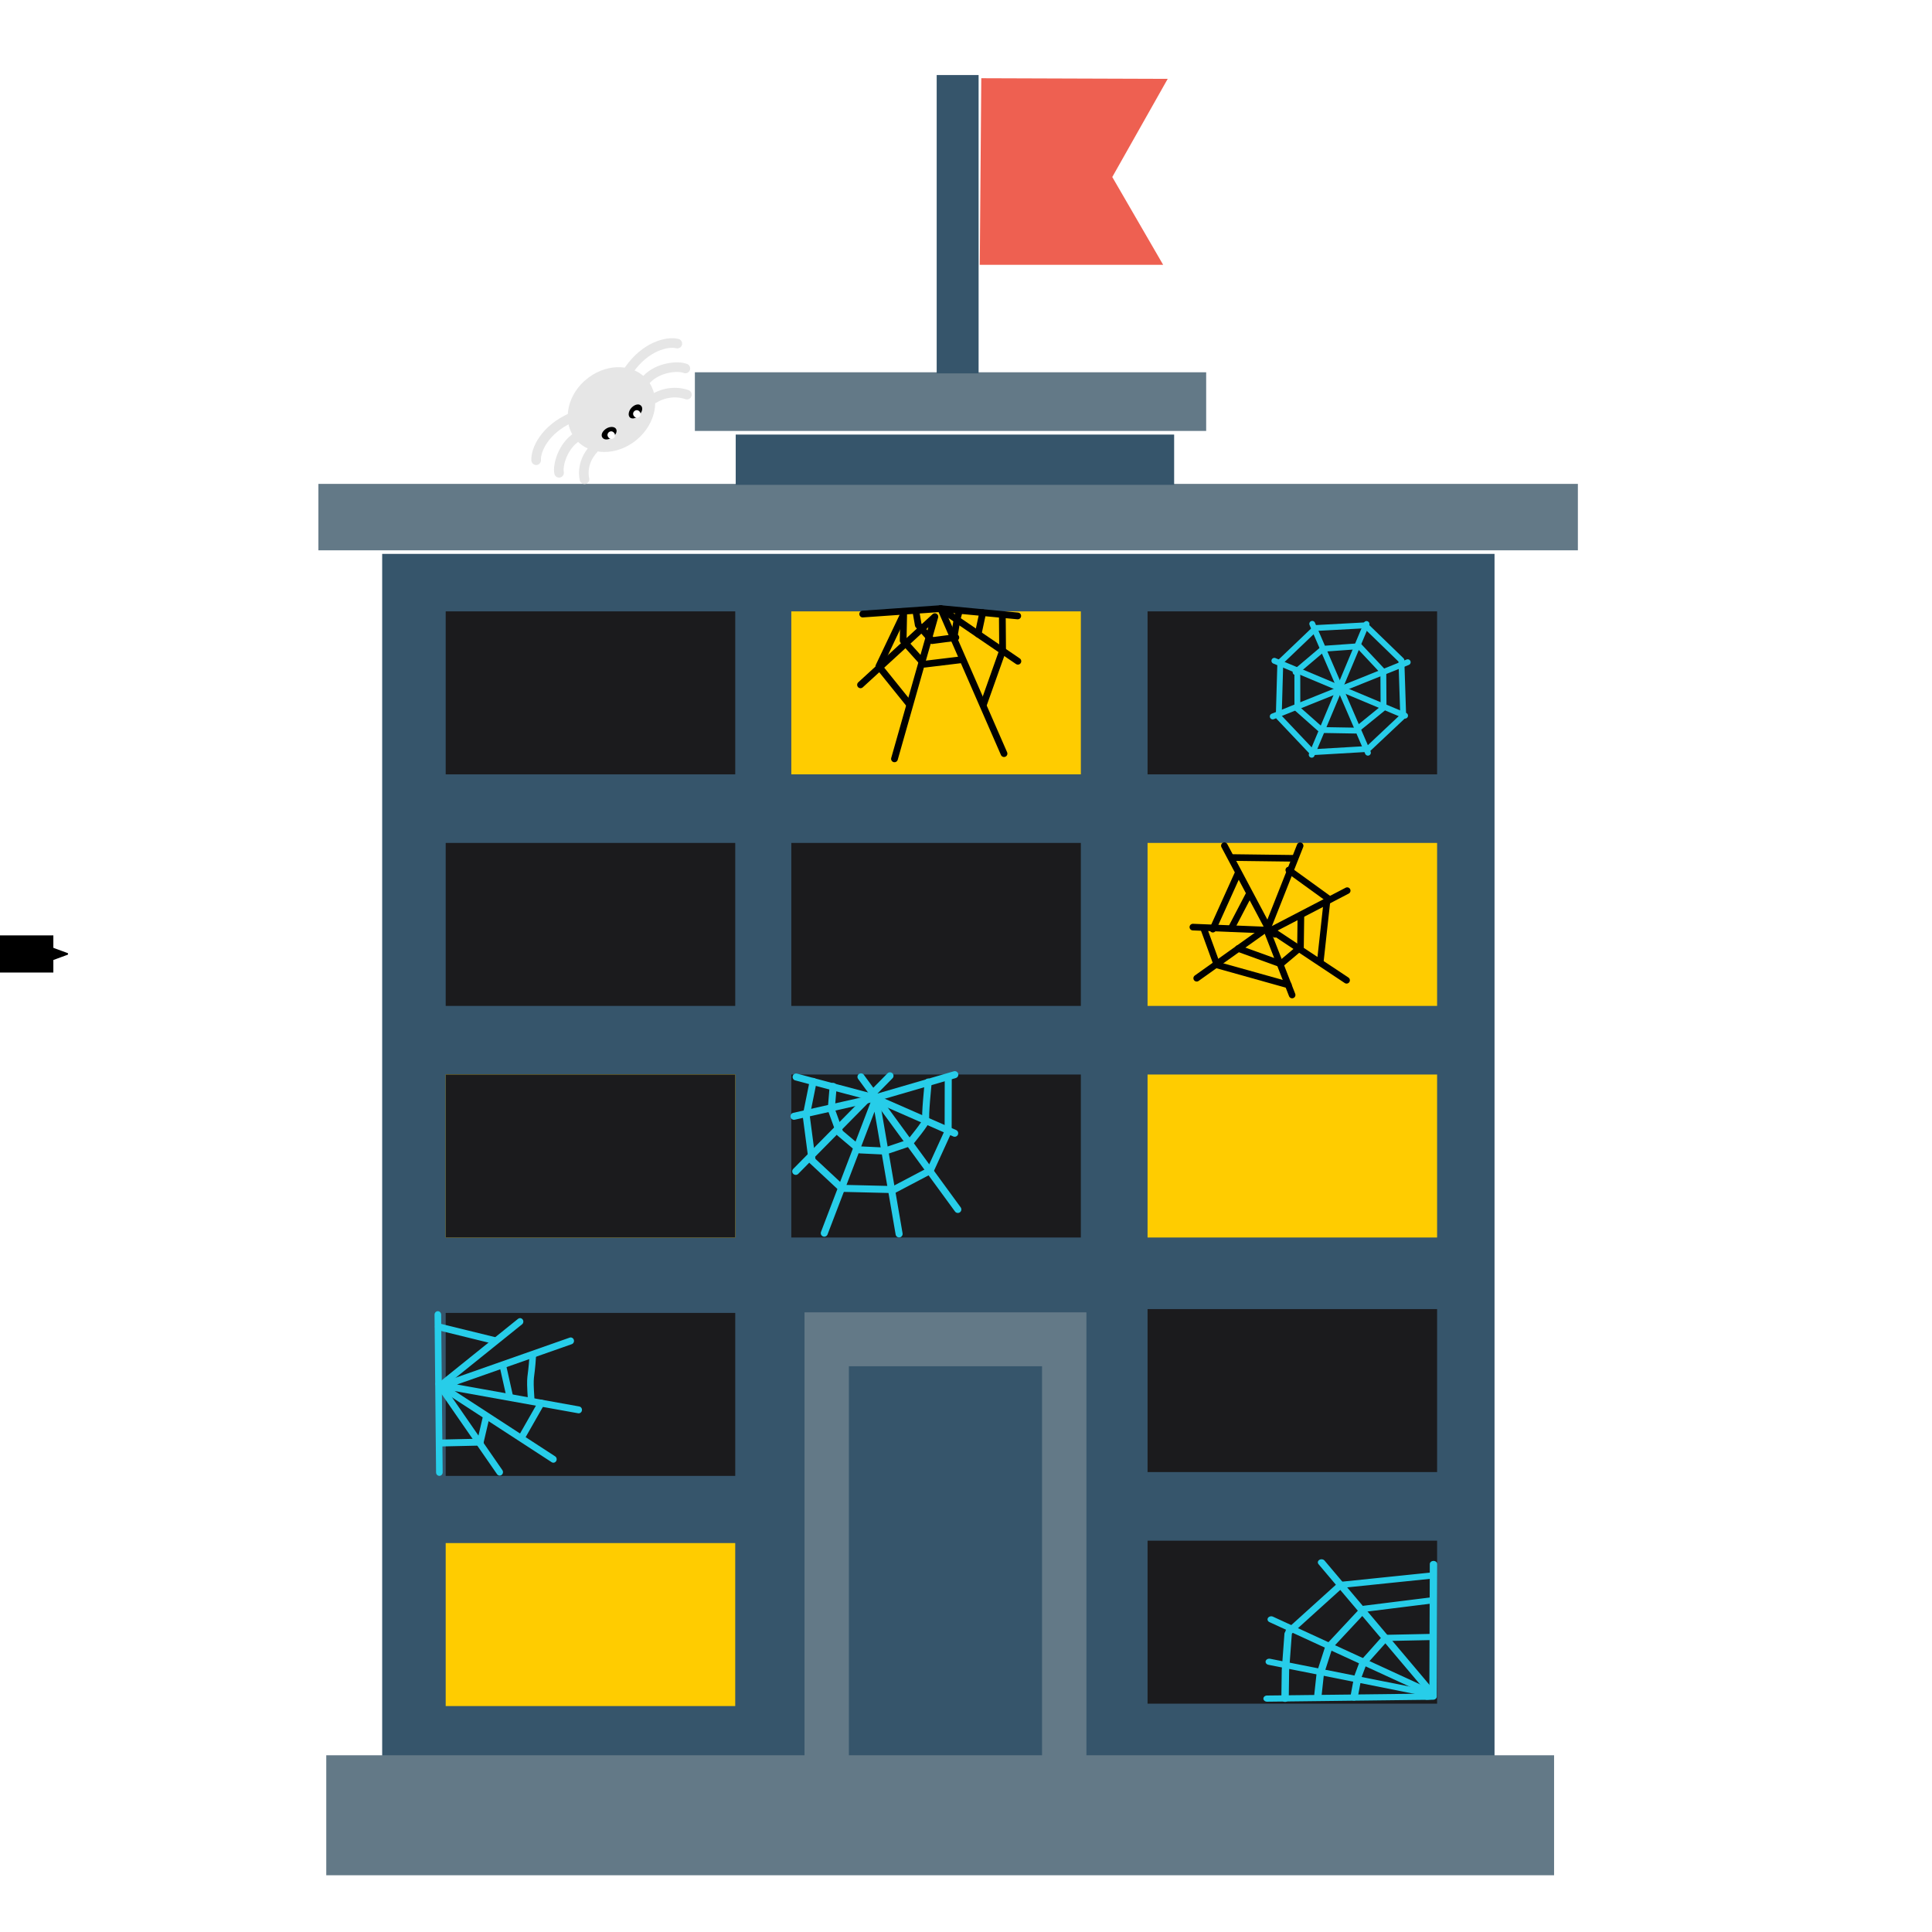 <?xml version="1.0" encoding="UTF-8" standalone="no"?>
<!-- Generator: Adobe Illustrator 16.0.0, SVG Export Plug-In . SVG Version: 6.00 Build 0)  -->

<svg
   version="1.1"
   id="Capa_1"
   x="0px"
   y="0px"
   width="13"
   height="13"
   viewBox="0 0 13 13"
   xml:space="preserve"
   sodipodi:docname="integration.svg"
   inkscape:version="1.1.2 (08b2f3d93c, 2022-04-05)"
   inkscape:export-filename="/home/traballand/Dev/Spider/Spider-Dev/design/icons/self-monitoring-favicon.png"
   inkscape:export-xdpi="128"
   inkscape:export-ydpi="128"
   xmlns:inkscape="http://www.inkscape.org/namespaces/inkscape"
   xmlns:sodipodi="http://sodipodi.sourceforge.net/DTD/sodipodi-0.dtd"
   xmlns="http://www.w3.org/2000/svg"
   xmlns:svg="http://www.w3.org/2000/svg"
   xmlns:rdf="http://www.w3.org/1999/02/22-rdf-syntax-ns#"
   xmlns:cc="http://creativecommons.org/ns#"
   xmlns:dc="http://purl.org/dc/elements/1.1/"><g
     id="g47310"
     transform="matrix(0.079,0,0,0.079,11.301,14.39)"><rect
       style="fill:#36556b;fill-opacity:1;stroke:none;stroke-width:0.873;stroke-linecap:round;stroke-linejoin:round;stroke-dashoffset:4.927"
       id="rect1009"
       width="94.744"
       height="103.9"
       x="-110.499"
       y="-134.975" /><rect
       style="fill:#ffcc00;stroke:none;stroke-width:1;stroke-linecap:round;stroke-linejoin:round;stroke-dashoffset:4.927"
       id="rect1187"
       width="24.661"
       height="13.882"
       x="-105.089"
       y="-90.63" /><rect
       style="fill:#1b1b1d;stroke:none;stroke-width:1;stroke-linecap:round;stroke-linejoin:round;stroke-dashoffset:4.927;fill-opacity:1"
       id="rect1189"
       width="24.661"
       height="13.882"
       x="-105.089"
       y="-70.326" /><rect
       style="fill:#ffcc00;stroke:none;stroke-width:1;stroke-linecap:round;stroke-linejoin:round;stroke-dashoffset:4.927"
       id="rect1191"
       width="24.661"
       height="13.882"
       x="-105.089"
       y="-50.721" /><rect
       style="fill:#1b1b1d;stroke:none;stroke-width:1;stroke-linecap:round;stroke-linejoin:round;stroke-dashoffset:4.927;fill-opacity:1"
       id="rect1357"
       width="24.661"
       height="13.882"
       x="-105.089"
       y="-130.079" /><rect
       style="fill:#1b1b1d;stroke:none;stroke-width:1;stroke-linecap:round;stroke-linejoin:round;stroke-dashoffset:4.927;fill-opacity:1"
       id="rect1359"
       width="24.661"
       height="13.882"
       x="-105.089"
       y="-110.356" /><rect
       style="fill:#1b1b1d;stroke:none;stroke-width:1;stroke-linecap:round;stroke-linejoin:round;stroke-dashoffset:4.927;fill-opacity:1"
       id="rect1361"
       width="24.661"
       height="13.882"
       x="-105.089"
       y="-90.63" /><rect
       style="fill:#ffcc00;stroke:none;stroke-width:1;stroke-linecap:round;stroke-linejoin:round;stroke-dashoffset:4.927"
       id="rect1363"
       width="24.661"
       height="13.882"
       x="-75.651"
       y="-130.079" /><rect
       style="fill:#1b1b1d;stroke:none;stroke-width:1;stroke-linecap:round;stroke-linejoin:round;stroke-dashoffset:4.927;fill-opacity:1"
       id="rect1365"
       width="24.661"
       height="13.882"
       x="-75.651"
       y="-110.356" /><rect
       style="fill:#1b1b1d;stroke:none;stroke-width:1;stroke-linecap:round;stroke-linejoin:round;stroke-dashoffset:4.927;fill-opacity:1"
       id="rect1367"
       width="24.661"
       height="13.882"
       x="-75.651"
       y="-90.63" /><rect
       style="fill:#1b1b1d;stroke:none;stroke-width:1;stroke-linecap:round;stroke-linejoin:round;stroke-dashoffset:4.927;fill-opacity:1"
       id="rect1369"
       width="24.661"
       height="13.882"
       x="-45.308"
       y="-130.079" /><rect
       style="fill:#ffcc00;stroke:none;stroke-width:1;stroke-linecap:round;stroke-linejoin:round;stroke-dashoffset:4.927"
       id="rect1371"
       width="24.661"
       height="13.882"
       x="-45.308"
       y="-110.356" /><rect
       style="fill:#ffcc00;stroke:none;stroke-width:1;stroke-linecap:round;stroke-linejoin:round;stroke-dashoffset:4.927"
       id="rect1373"
       width="24.661"
       height="13.882"
       x="-45.308"
       y="-90.63" /><rect
       style="fill:#1b1b1d;stroke:none;stroke-width:1;stroke-linecap:round;stroke-linejoin:round;stroke-dashoffset:4.927;fill-opacity:1"
       id="rect1375"
       width="24.661"
       height="13.882"
       x="-45.308"
       y="-70.652" /><rect
       style="fill:#1b1b1d;stroke:none;stroke-width:1;stroke-linecap:round;stroke-linejoin:round;stroke-dashoffset:4.927;fill-opacity:1"
       id="rect1377"
       width="24.661"
       height="13.882"
       x="-45.308"
       y="-50.926" /><rect
       style="fill:#637987;fill-opacity:1;stroke:none;stroke-width:1.65;stroke-linecap:round;stroke-linejoin:round;stroke-dashoffset:4.927;stroke-opacity:1"
       id="rect1379"
       width="24.012"
       height="38.794"
       x="-74.527"
       y="-70.373" /><rect
       style="fill:#36556b;fill-opacity:1;stroke:none;stroke-width:1.285;stroke-linecap:round;stroke-linejoin:round;stroke-dashoffset:4.927"
       id="rect1381"
       width="16.452"
       height="34.385"
       x="-70.747"
       y="-65.782" /><rect
       style="fill:#637987;fill-opacity:1;stroke:none;stroke-width:1;stroke-linecap:round;stroke-linejoin:round;stroke-dashoffset:4.927"
       id="rect1405"
       width="107.275"
       height="5.658"
       x="-115.931"
       y="-140.937" /><rect
       style="fill:#36556b;fill-opacity:1;stroke:none;stroke-width:0.797;stroke-linecap:round;stroke-linejoin:round;stroke-dashoffset:4.927"
       id="rect1407"
       width="37.342"
       height="4.282"
       x="-80.386"
       y="-145.138" /><rect
       style="fill:#637987;fill-opacity:1;stroke:none;stroke-width:0.797;stroke-linecap:round;stroke-linejoin:round;stroke-dashoffset:4.927"
       id="rect1409"
       width="43.549"
       height="4.996"
       x="-83.865"
       y="-150.443" /><rect
       style="fill:#36556b;fill-opacity:1;stroke:none;stroke-width:0.797;stroke-linecap:round;stroke-linejoin:round;stroke-dashoffset:4.927"
       id="rect1411"
       width="3.57"
       height="25.411"
       x="-63.269"
       y="-175.76" /><rect
       style="fill:#637987;fill-opacity:1;stroke:none;stroke-width:1;stroke-linecap:round;stroke-linejoin:round;stroke-dashoffset:4.927;stroke-opacity:1"
       id="rect1413"
       width="104.578"
       height="10.22"
       x="-115.261"
       y="-32.648" /><path
       style="fill:#ee6051;fill-opacity:1;stroke:none;stroke-width:0.967px;stroke-linecap:butt;stroke-linejoin:miter;stroke-opacity:1"
       d="m -59.47,-175.49 15.878,0.054 -4.721,8.361 4.334,7.479 h -15.62 z"
       id="path1448" /></g><defs
     id="defs4861"><marker
       style="overflow:visible"
       id="Arrow2Send"
       refX="0"
       refY="0"
       orient="auto"
       inkscape:stockid="Arrow2Send"
       inkscape:isstock="true"><path
         transform="matrix(-0.3,0,0,-0.3,0.69,0)"
         d="M 8.719,4.034 -2.207,0.016 8.719,-4.002 c -1.745,2.372 -1.735,5.617 -6e-7,8.035 z"
         style="fill:context-stroke;fill-rule:evenodd;stroke:context-stroke;stroke-width:0.625;stroke-linejoin:round"
         id="path1342" /></marker><marker
       style="overflow:visible"
       id="marker1579"
       refX="0"
       refY="0"
       orient="auto"
       inkscape:stockid="Arrow1Send"
       inkscape:isstock="true"><path
         transform="matrix(-0.2,0,0,-0.2,-1.2,0)"
         style="fill:context-stroke;fill-rule:evenodd;stroke:context-stroke;stroke-width:1pt"
         d="M 0,0 5,-5 -12.5,0 5,5 Z"
         id="path1577" /></marker><marker
       style="overflow:visible"
       id="Arrow1Send"
       refX="0"
       refY="0"
       orient="auto"
       inkscape:stockid="Arrow1Send"
       inkscape:isstock="true"><path
         transform="matrix(-0.2,0,0,-0.2,-1.2,0)"
         style="fill:context-stroke;fill-rule:evenodd;stroke:context-stroke;stroke-width:1pt"
         d="M 0,0 5,-5 -12.5,0 5,5 Z"
         id="path1324" /></marker><filter
       style="color-interpolation-filters:sRGB"
       inkscape:label="Blur"
       id="filter3388"
       x="-0.511"
       y="-0.41"
       width="2.023"
       height="1.82"><feGaussianBlur
         stdDeviation="0.2 0.15"
         result="blur"
         id="feGaussianBlur3386" /></filter><filter
       style="color-interpolation-filters:sRGB"
       inkscape:label="Blur"
       id="filter3392"
       x="-0.511"
       y="-0.41"
       width="2.023"
       height="1.82"><feGaussianBlur
         stdDeviation="0.2 0.15"
         result="blur"
         id="feGaussianBlur3390" /></filter><filter
       style="color-interpolation-filters:sRGB"
       inkscape:label="Blur"
       id="filter3396"
       x="-0.511"
       y="-0.41"
       width="2.023"
       height="1.82"><feGaussianBlur
         stdDeviation="0.2 0.15"
         result="blur"
         id="feGaussianBlur3394" /></filter><filter
       style="color-interpolation-filters:sRGB"
       inkscape:label="Blur"
       id="filter3400"
       x="-0.511"
       y="-0.41"
       width="2.023"
       height="1.82"><feGaussianBlur
         stdDeviation="0.2 0.15"
         result="blur"
         id="feGaussianBlur3398" /></filter><filter
       style="color-interpolation-filters:sRGB"
       inkscape:label="Blur"
       id="filter3404"
       x="-0.511"
       y="-0.41"
       width="2.023"
       height="1.82"><feGaussianBlur
         stdDeviation="0.2 0.15"
         result="blur"
         id="feGaussianBlur3402" /></filter><filter
       style="color-interpolation-filters:sRGB"
       inkscape:label="Blur"
       id="filter3408"
       x="-0.439"
       width="2.208"
       y="-inf"
       height="inf"><feGaussianBlur
         stdDeviation="0.2 0.15"
         result="blur"
         id="feGaussianBlur3406" /></filter><filter
       style="color-interpolation-filters:sRGB"
       inkscape:label="Blur"
       id="filter3412"
       x="-0.257"
       y="-0.465"
       width="1.514"
       height="1.93"><feGaussianBlur
         stdDeviation="0.2 0.15"
         result="blur"
         id="feGaussianBlur3410" /></filter><filter
       style="color-interpolation-filters:sRGB"
       inkscape:label="Blur"
       id="filter3416"
       x="-0.411"
       y="-0.295"
       width="1.822"
       height="1.589"><feGaussianBlur
         stdDeviation="0.2 0.15"
         result="blur"
         id="feGaussianBlur3414" /></filter><filter
       style="color-interpolation-filters:sRGB"
       inkscape:label="Blur"
       id="filter3420"
       x="-0.482"
       y="-1.066"
       width="1.964"
       height="3.132"><feGaussianBlur
         stdDeviation="0.2 0.15"
         result="blur"
         id="feGaussianBlur3418" /></filter><filter
       style="color-interpolation-filters:sRGB"
       inkscape:label="Blur"
       id="filter3424"
       x="-0.283"
       y="-0.445"
       width="1.566"
       height="1.89"><feGaussianBlur
         stdDeviation="0.2 0.15"
         result="blur"
         id="feGaussianBlur3422" /></filter></defs><sodipodi:namedview
     pagecolor="#1b1b1d"
     bordercolor="#666666"
     borderopacity="1"
     objecttolerance="10"
     gridtolerance="10"
     guidetolerance="10"
     inkscape:pageopacity="0"
     inkscape:pageshadow="2"
     inkscape:window-width="1848"
     inkscape:window-height="1043"
     id="namedview4859"
     showgrid="false"
     inkscape:zoom="32"
     inkscape:cx="12.796875"
     inkscape:cy="4.84375"
     inkscape:window-x="1992"
     inkscape:window-y="0"
     inkscape:window-maximized="1"
     inkscape:current-layer="g47310"
     showguides="true"
     inkscape:guide-bbox="true"
     inkscape:pagecheckerboard="true"
     fit-margin-top="0"
     fit-margin-left="0"
     fit-margin-right="0"
     fit-margin-bottom="0"
     inkscape:snap-global="false"><sodipodi:guide
       position="21.686,0.802"
       orientation="1,0"
       id="guide1513"
       inkscape:locked="false" /><sodipodi:guide
       position="25.126,210.288"
       orientation="0,1"
       id="guide1515"
       inkscape:locked="false" /></sodipodi:namedview><path
     style="fill:none;stroke:#000000;stroke-width:0.25;stroke-linecap:butt;stroke-linejoin:miter;stroke-opacity:1;marker-end:url(#Arrow2Send);filter:url(#filter3408)"
     d="M -0.735,6.419 H 0.359"
     id="path1209" /><g
     id="g91417"
     transform="matrix(0.352,0,0,0.352,5.508,3.809)"
     style="stroke:#000000"><path
       style="fill:none;stroke:#000000;stroke-width:0.129px;stroke-linecap:round;stroke-linejoin:round;stroke-opacity:1"
       d="M 0.844,0.917 2.335,0.813 3.807,0.953"
       id="path54528"
       sodipodi:nodetypes="ccc" /><path
       style="fill:none;stroke:#000000;stroke-width:0.129px;stroke-linecap:round;stroke-linejoin:round;stroke-opacity:1"
       d="M 2.335,0.813 3.81,1.819"
       id="path54530"
       sodipodi:nodetypes="cc" /><path
       style="fill:none;stroke:#000000;stroke-width:0.129px;stroke-linecap:round;stroke-linejoin:round;stroke-opacity:1"
       d="M 2.335,0.813 3.545,3.585"
       id="path54532"
       sodipodi:nodetypes="cc" /><path
       style="fill:none;stroke:#000000;stroke-width:0.129px;stroke-linecap:round;stroke-linejoin:round;stroke-opacity:1"
       d="M 1.451,3.685 2.223,0.967 0.802,2.27"
       id="path54534"
       sodipodi:nodetypes="ccc" /><path
       style="fill:none;stroke:#000000;stroke-width:0.129px;stroke-linecap:round;stroke-linejoin:round;stroke-opacity:1"
       d="M 1.866,0.897 1.906,1.128 2.169,1.425 2.624,1.365"
       id="path54880"
       sodipodi:nodetypes="cccc" /><path
       style="fill:none;stroke:#000000;stroke-width:0.129px;stroke-linecap:round;stroke-linejoin:round;stroke-opacity:1"
       d="M 2.584,1.393 2.65,1.005 2.692,0.853"
       id="path54882"
       sodipodi:nodetypes="ccc" /><path
       style="fill:none;stroke:#000000;stroke-width:0.129px;stroke-linecap:round;stroke-linejoin:round;stroke-opacity:1"
       d="m 1.627,0.899 -0.01,0.526 0.405,0.451 0.703,-0.085"
       id="path54884"
       sodipodi:nodetypes="cccc" /><path
       style="fill:none;stroke:#000000;stroke-width:0.129px;stroke-linecap:round;stroke-linejoin:round;stroke-opacity:1"
       d="M 3.05,1.3 3.138,0.89"
       id="path54886"
       sodipodi:nodetypes="cc" /><path
       style="fill:none;stroke:#000000;stroke-width:0.129px;stroke-linecap:round;stroke-linejoin:round;stroke-opacity:1"
       d="m 3.513,0.976 0.005,0.64 -0.368,1.036"
       id="path54888"
       sodipodi:nodetypes="ccc" /><path
       style="fill:none;stroke:#000000;stroke-width:0.129px;stroke-linecap:round;stroke-linejoin:round;stroke-opacity:1"
       d="M 1.735,2.641 1.152,1.917 1.612,0.95"
       id="path54890"
       sodipodi:nodetypes="ccc" /></g><g
     id="g91475"
     transform="matrix(0.345,0,0,0.345,6.306,4.051)"
     style="stroke:#000000"><path
       style="fill:none;stroke:#000000;stroke-width:0.129px;stroke-linecap:round;stroke-linejoin:round;stroke-opacity:1"
       d="M 7.079,4.754 6.449,6.347 5.602,4.752"
       id="path54965"
       sodipodi:nodetypes="ccc" /><path
       style="fill:none;stroke:#000000;stroke-width:0.129px;stroke-linecap:round;stroke-linejoin:round;stroke-opacity:1"
       d="M 6.499,6.401 4.987,6.34"
       id="path54967"
       sodipodi:nodetypes="cc" /><path
       style="fill:none;stroke:#000000;stroke-width:0.129px;stroke-linecap:round;stroke-linejoin:round;stroke-opacity:1"
       d="M 5.062,7.337 6.419,6.37 6.923,7.664"
       id="path54969"
       sodipodi:nodetypes="ccc" /><path
       style="fill:none;stroke:#000000;stroke-width:0.129px;stroke-linecap:round;stroke-linejoin:round;stroke-opacity:1"
       d="m 6.476,6.372 c 0.038,0.036 0.076,0.072 0.114,0.108"
       id="path54971"
       sodipodi:nodetypes="cc" /><path
       style="fill:none;stroke:#000000;stroke-width:0.129px;stroke-linecap:round;stroke-linejoin:round;stroke-opacity:1"
       d="M 7.985,7.377 6.514,6.4 7.997,5.629"
       id="path54973"
       sodipodi:nodetypes="ccc" /><path
       style="fill:none;stroke:#000000;stroke-width:0.129px;stroke-linecap:round;stroke-linejoin:round;stroke-opacity:1"
       d="M 7.6,5.853 7.471,7.026"
       id="path54975"
       sodipodi:nodetypes="cc" /><path
       style="fill:none;stroke:#000000;stroke-width:0.129px;stroke-linecap:round;stroke-linejoin:round;stroke-opacity:1"
       d="m 7.094,6.125 -0.008,0.615"
       id="path54977"
       sodipodi:nodetypes="cc" /><path
       style="fill:none;stroke:#000000;stroke-width:0.129px;stroke-linecap:round;stroke-linejoin:round;stroke-opacity:1"
       d="M 7.654,5.803 6.858,5.227"
       id="path54979"
       sodipodi:nodetypes="cc" /><path
       style="fill:none;stroke:#000000;stroke-width:0.129px;stroke-linecap:round;stroke-linejoin:round;stroke-opacity:1"
       d="M 6.934,4.998 5.755,4.983"
       id="path54981"
       sodipodi:nodetypes="cc" /><path
       style="fill:none;stroke:#000000;stroke-width:0.129px;stroke-linecap:round;stroke-linejoin:round;stroke-opacity:1"
       d="M 5.868,5.29 5.376,6.38"
       id="path54983"
       sodipodi:nodetypes="cc" /><path
       style="fill:none;stroke:#000000;stroke-width:0.129px;stroke-linecap:round;stroke-linejoin:round;stroke-opacity:1"
       d="M 5.204,6.381 5.454,7.067"
       id="path54985"
       sodipodi:nodetypes="cc" /><path
       style="fill:none;stroke:#000000;stroke-width:0.129px;stroke-linecap:round;stroke-linejoin:round;stroke-opacity:1"
       d="M 5.871,6.757 6.658,7.042"
       id="path54987"
       sodipodi:nodetypes="cc" /><path
       style="fill:none;stroke:#000000;stroke-width:0.129px;stroke-linecap:round;stroke-linejoin:round;stroke-opacity:1"
       d="M 6.078,5.709 5.735,6.365"
       id="path54989"
       sodipodi:nodetypes="cc" /><path
       style="fill:none;stroke:#000000;stroke-width:0.129px;stroke-linecap:round;stroke-linejoin:round;stroke-opacity:1"
       d="M 5.456,7.078 6.849,7.468"
       id="path54991"
       sodipodi:nodetypes="cc" /><path
       style="fill:none;stroke:#000000;stroke-width:0.129px;stroke-linecap:round;stroke-linejoin:round;stroke-opacity:1"
       d="M 6.726,7.038 7.056,6.76"
       id="path54993"
       sodipodi:nodetypes="cc" /></g><g
     id="g91495"
     transform="matrix(-0.386,0,0,0.323,9.98,7.621)"><path
       style="fill:none;stroke:#27cde9;stroke-width:0.129px;stroke-linecap:round;stroke-linejoin:round;stroke-opacity:1"
       d="m 0.866,8.987 0.008,2.763 2.893,0.041"
       id="path55013"
       sodipodi:nodetypes="ccc" /><path
       style="fill:none;stroke:#27cde9;stroke-width:0.129px;stroke-linecap:round;stroke-linejoin:round;stroke-opacity:1"
       d="m 0.907,11.744 0.074,0.008"
       id="path55015"
       sodipodi:nodetypes="cc" /><path
       style="fill:none;stroke:#27cde9;stroke-width:0.129px;stroke-linecap:round;stroke-linejoin:round;stroke-opacity:1"
       d="M 3.729,11.024 0.905,11.696"
       id="path55052"
       sodipodi:nodetypes="cc" /><path
       style="fill:none;stroke:#27cde9;stroke-width:0.129px;stroke-linecap:round;stroke-linejoin:round;stroke-opacity:1"
       d="M 3.695,10.141 0.908,11.674"
       id="path55054"
       sodipodi:nodetypes="cc" /><path
       style="fill:none;stroke:#27cde9;stroke-width:0.129px;stroke-linecap:round;stroke-linejoin:round;stroke-opacity:1"
       d="M 2.818,8.953 0.926,11.631"
       id="path55056"
       sodipodi:nodetypes="cc" /><path
       style="fill:none;stroke:#27cde9;stroke-width:0.129px;stroke-linecap:round;stroke-linejoin:round;stroke-opacity:1"
       d="M 0.892,9.227 2.483,9.423 3.383,10.395"
       id="path55058"
       sodipodi:nodetypes="ccc" /><path
       style="fill:none;stroke:#27cde9;stroke-width:0.129px;stroke-linecap:round;stroke-linejoin:round;stroke-opacity:1"
       d="m 3.4,10.441 0.047,0.759 0.007,0.595"
       id="path55060"
       sodipodi:nodetypes="ccc" /><path
       style="fill:none;stroke:#27cde9;stroke-width:0.129px;stroke-linecap:round;stroke-linejoin:round;stroke-opacity:1"
       d="m 0.91,9.747 1.162,0.173 0.616,0.789 0.152,0.563 0.04,0.439"
       id="path55062"
       sodipodi:nodetypes="ccccc" /><path
       style="fill:none;stroke:#27cde9;stroke-width:0.129px;stroke-linecap:round;stroke-linejoin:round;stroke-opacity:1"
       d="m 0.936,10.508 0.766,0.019 0.395,0.529 0.088,0.281 0.067,0.43"
       id="path55064"
       sodipodi:nodetypes="ccccc" /></g><g
     id="g91458"
     transform="matrix(0.306,0,0,0.306,5.746,1.465)"><path
       style="fill:none;stroke:#27cde9;stroke-width:0.129px;stroke-linecap:round;stroke-linejoin:round;stroke-opacity:1"
       d="m 10.078,8.93 1.224,2.834"
       id="path55066"
       sodipodi:nodetypes="cc" /><path
       style="fill:none;stroke:#27cde9;stroke-width:0.129px;stroke-linecap:round;stroke-linejoin:round;stroke-opacity:1"
       d="M 9.209,10.967 12.177,9.774"
       id="path55068"
       sodipodi:nodetypes="cc" /><path
       style="fill:none;stroke:#27cde9;stroke-width:0.129px;stroke-linecap:round;stroke-linejoin:round;stroke-opacity:1"
       d="M 11.271,8.934 10.066,11.809"
       id="path55070"
       sodipodi:nodetypes="cc" /><path
       style="fill:none;stroke:#27cde9;stroke-width:0.129px;stroke-linecap:round;stroke-linejoin:round;stroke-opacity:1"
       d="m 9.245,9.743 2.874,1.206"
       id="path55072"
       sodipodi:nodetypes="cc" /><path
       style="fill:none;stroke:#27cde9;stroke-width:0.129px;stroke-linecap:round;stroke-linejoin:round;stroke-opacity:1"
       d="m 9.376,9.769 0.782,-0.747 1.086,-0.059 0.794,0.769 0.04,1.224 -0.771,0.725 -1.23,0.072 -0.736,-0.777 z"
       id="path55074"
       sodipodi:nodetypes="ccccccccc" /><path
       style="fill:none;stroke:#27cde9;stroke-width:0.129px;stroke-linecap:round;stroke-linejoin:round;stroke-opacity:1"
       d="M 10.311,9.484 9.711,9.992"
       id="path55076"
       sodipodi:nodetypes="cc" /><path
       style="fill:none;stroke:#27cde9;stroke-width:0.129px;stroke-linecap:round;stroke-linejoin:round;stroke-opacity:1"
       d="m 9.75,10.065 0.001,0.733 0.527,0.467 0.75,0.013 0.618,-0.502 -0.005,-0.788 -0.53,-0.566 -0.744,0.053"
       id="path55078"
       sodipodi:nodetypes="cccccccc" /></g><g
     id="g91484"
     transform="matrix(0.367,0,0,0.367,3.515,3.966)"><path
       style="fill:none;stroke:#27cde9;stroke-width:0.129px;stroke-linecap:round;stroke-linejoin:round;stroke-opacity:1"
       d="m 5.019,8.94 c 0.031,0.01 1.412,0.375 1.412,0.375 L 7.926,9.971"
       id="path55131"
       sodipodi:nodetypes="ccc" /><path
       style="fill:none;stroke:#27cde9;stroke-width:0.129px;stroke-linecap:round;stroke-linejoin:round;stroke-opacity:1"
       d="M 7.928,8.897 6.449,9.328 4.98,9.66"
       id="path55133"
       sodipodi:nodetypes="ccc" /><path
       style="fill:none;stroke:#27cde9;stroke-width:0.129px;stroke-linecap:round;stroke-linejoin:round;stroke-opacity:1"
       d="m 6.208,8.937 1.776,2.431"
       id="path55135"
       sodipodi:nodetypes="cc" /><path
       style="fill:none;stroke:#27cde9;stroke-width:0.129px;stroke-linecap:round;stroke-linejoin:round;stroke-opacity:1"
       d="M 6.74,8.918 5.012,10.67"
       id="path55137"
       sodipodi:nodetypes="cc" /><path
       style="fill:none;stroke:#27cde9;stroke-width:0.129px;stroke-linecap:round;stroke-linejoin:round;stroke-opacity:1"
       d="M 5.535,11.803 6.48,9.333 6.907,11.817"
       id="path55139"
       sodipodi:nodetypes="ccc" /><path
       style="fill:none;stroke:#27cde9;stroke-width:0.129px;stroke-linecap:round;stroke-linejoin:round;stroke-opacity:1"
       d="m 5.698,9.112 -0.035,0.42 0.157,0.433 0.368,0.311 0.462,0.022 0.453,-0.153 c 0,0 0.324,-0.39 0.297,-0.421 -0.027,-0.032 0.041,-0.692 0.041,-0.692"
       id="path55141"
       sodipodi:nodetypes="cccccccc" /><path
       style="fill:none;stroke:#27cde9;stroke-width:0.129px;stroke-linecap:round;stroke-linejoin:round;stroke-opacity:1"
       d="M 7.808,8.979 7.806,9.936 7.478,10.654 6.813,11.004 5.858,10.981 5.312,10.472 5.204,9.651 5.331,9.021"
       id="path55143"
       sodipodi:nodetypes="cccccccc" /></g><g
     id="g91508"
     transform="matrix(0.344,0,0,0.36,2.642,7.106)"><path
       style="fill:none;stroke:#27cde9;stroke-width:0.129px;stroke-linecap:round;stroke-linejoin:round;stroke-opacity:1"
       d="m 0.884,4.833 0.03,2.949"
       id="path54995"
       sodipodi:nodetypes="cc" /><path
       style="fill:none;stroke:#27cde9;stroke-width:0.129px;stroke-linecap:round;stroke-linejoin:round;stroke-opacity:1"
       d="M 0.901,6.129 2.094,7.777"
       id="path54997"
       sodipodi:nodetypes="cc" /><path
       style="fill:none;stroke:#27cde9;stroke-width:0.129px;stroke-linecap:round;stroke-linejoin:round;stroke-opacity:1"
       d="M 0.915,6.151 3.144,7.536"
       id="path54999"
       sodipodi:nodetypes="cc" /><path
       style="fill:none;stroke:#27cde9;stroke-width:0.129px;stroke-linecap:round;stroke-linejoin:round;stroke-opacity:1"
       d="M 3.639,6.613 0.996,6.159 3.483,5.324"
       id="path55001"
       sodipodi:nodetypes="ccc" /><path
       style="fill:none;stroke:#27cde9;stroke-width:0.129px;stroke-linecap:round;stroke-linejoin:round;stroke-opacity:1"
       d="M 2.741,5.6 C 2.709,6.092 2.674,5.91 2.71,6.422"
       id="path55003"
       sodipodi:nodetypes="cc" /><path
       style="fill:none;stroke:#27cde9;stroke-width:0.129px;stroke-linecap:round;stroke-linejoin:round;stroke-opacity:1"
       d="M 2.156,5.789 2.287,6.348"
       id="path55005"
       sodipodi:nodetypes="cc" /><path
       style="fill:none;stroke:#27cde9;stroke-width:0.129px;stroke-linecap:round;stroke-linejoin:round;stroke-opacity:1"
       d="M 2.492,4.963 0.953,6.146"
       id="path55007"
       sodipodi:nodetypes="cc" /><path
       style="fill:none;stroke:#27cde9;stroke-width:0.129px;stroke-linecap:round;stroke-linejoin:round;stroke-opacity:1"
       d="M 1.991,5.317 0.892,5.059"
       id="path55009"
       sodipodi:nodetypes="cc" /><path
       style="fill:none;stroke:#27cde9;stroke-width:0.129px;stroke-linecap:round;stroke-linejoin:round;stroke-opacity:1"
       d="m 2.906,6.487 -0.382,0.64"
       id="path55011"
       sodipodi:nodetypes="cc" /><path
       style="fill:none;stroke:#27cde9;stroke-width:0.129px;stroke-linecap:round;stroke-linejoin:round;stroke-opacity:1"
       d="M 1.827,6.757 1.715,7.216"
       id="path62339"
       sodipodi:nodetypes="cc" /><path
       style="fill:none;stroke:#27cde9;stroke-width:0.129px;stroke-linecap:round;stroke-linejoin:round;stroke-opacity:1"
       d="M 0.966,7.232 1.715,7.216"
       id="path62493"
       sodipodi:nodetypes="cc" /></g><g
     id="Spider"
     transform="matrix(0.023,-0.019,0.019,0.023,1.784,0.65)"><path
       inkscape:connector-curvature="0"
       id="path53682"
       d="m 14.577,95.309 c -5.512,0.308 -9.798,4.184 -9.799,8.862 1.894e-4,4.905 4.696,8.882 10.489,8.882 5.793,-4e-5 10.489,-3.977 10.489,-8.882 -0.006,-4.675 -4.29,-8.545 -9.798,-8.853 -1.381,-0.009 -1.381,-0.009 -1.381,-0.009 z"
       style="vector-effect:none;fill:#e6e6e6;fill-opacity:1;stroke:none;stroke-width:0.565;stroke-miterlimit:4;stroke-dasharray:none;stroke-dashoffset:0"
       sodipodi:nodetypes="cccccc" /><g
       id="Legs"
       style="stroke:#e6e6e6"><path
         style="fill:none;stroke:#e6e6e6;stroke-width:2.165;stroke-linecap:round;stroke-linejoin:miter;stroke-miterlimit:4;stroke-dasharray:none;stroke-opacity:1"
         d="M 7.088,99.801 C 0.807,98.049 -3.739,100.3 -5.102,102.163"
         id="path53674"
         inkscape:connector-curvature="0"
         sodipodi:nodetypes="cc" /><path
         sodipodi:nodetypes="cc"
         inkscape:connector-curvature="0"
         id="path53676"
         d="m 24.008,99.801 c 6.281,-1.752 10.827,0.5 12.19,2.362"
         style="fill:none;stroke:#e6e6e6;stroke-width:2.165;stroke-linecap:round;stroke-linejoin:miter;stroke-miterlimit:4;stroke-dasharray:none;stroke-opacity:1" /><path
         style="fill:none;stroke:#e6e6e6;stroke-width:2.165;stroke-linecap:round;stroke-linejoin:miter;stroke-miterlimit:4;stroke-dasharray:none;stroke-opacity:1"
         d="m 25.803,103.958 c 3.683,-0.429 7.361,2.089 8.221,3.685"
         id="path53678"
         inkscape:connector-curvature="0"
         sodipodi:nodetypes="cc" /><path
         sodipodi:nodetypes="cc"
         inkscape:connector-curvature="0"
         id="path53680"
         d="m 5.292,103.958 c -3.683,-0.429 -7.361,2.089 -8.221,3.685"
         style="fill:none;stroke:#e6e6e6;stroke-width:2.165;stroke-linecap:round;stroke-linejoin:miter;stroke-miterlimit:4;stroke-dasharray:none;stroke-opacity:1" /><path
         sodipodi:nodetypes="cc"
         inkscape:connector-curvature="0"
         id="path53684"
         d="m 24.16,108.347 c 4.536,0.614 6.368,4.069 6.368,4.069"
         style="fill:none;stroke:#e6e6e6;stroke-width:2.165;stroke-linecap:round;stroke-linejoin:miter;stroke-miterlimit:4;stroke-dasharray:none;stroke-opacity:1" /><path
         style="fill:none;stroke:#e6e6e6;stroke-width:2.165;stroke-linecap:round;stroke-linejoin:miter;stroke-miterlimit:4;stroke-dasharray:none;stroke-opacity:1"
         d="m 6.568,108.447 c -4.536,0.614 -6,3.969 -6,3.969"
         id="path53686"
         inkscape:connector-curvature="0"
         sodipodi:nodetypes="cc" /></g><path
       style="fill:#000000;stroke:none"
       d="m 19.328,109.123 c -0.997,0.149 -1.884,-0.265 -1.982,-0.925 -0.097,-0.647 0.666,-1.31 1.57,-1.453 0.905,-0.143 1.914,0.151 2.039,0.914 0.125,0.763 -0.629,1.315 -1.626,1.464 z"
       id="path53688" /><path
       style="fill:#000000;stroke:none"
       d="m 11.304,109.123 c 0.997,0.149 1.884,-0.265 1.982,-0.925 0.097,-0.647 -0.666,-1.31 -1.57,-1.453 -0.905,-0.143 -1.914,0.151 -2.039,0.914 -0.125,0.763 0.629,1.315 1.626,1.464 z"
       id="path53690" /><ellipse
       style="fill:#ffffff;fill-rule:evenodd;stroke-width:0.4"
       id="ellipse53692"
       cx="11.559"
       cy="108.592"
       rx="0.819"
       ry="0.86" /><ellipse
       style="fill:#ffffff;fill-rule:evenodd;stroke-width:0.4"
       id="ellipse53694"
       cx="19.054"
       cy="108.592"
       rx="0.819"
       ry="0.86" /></g></svg>
